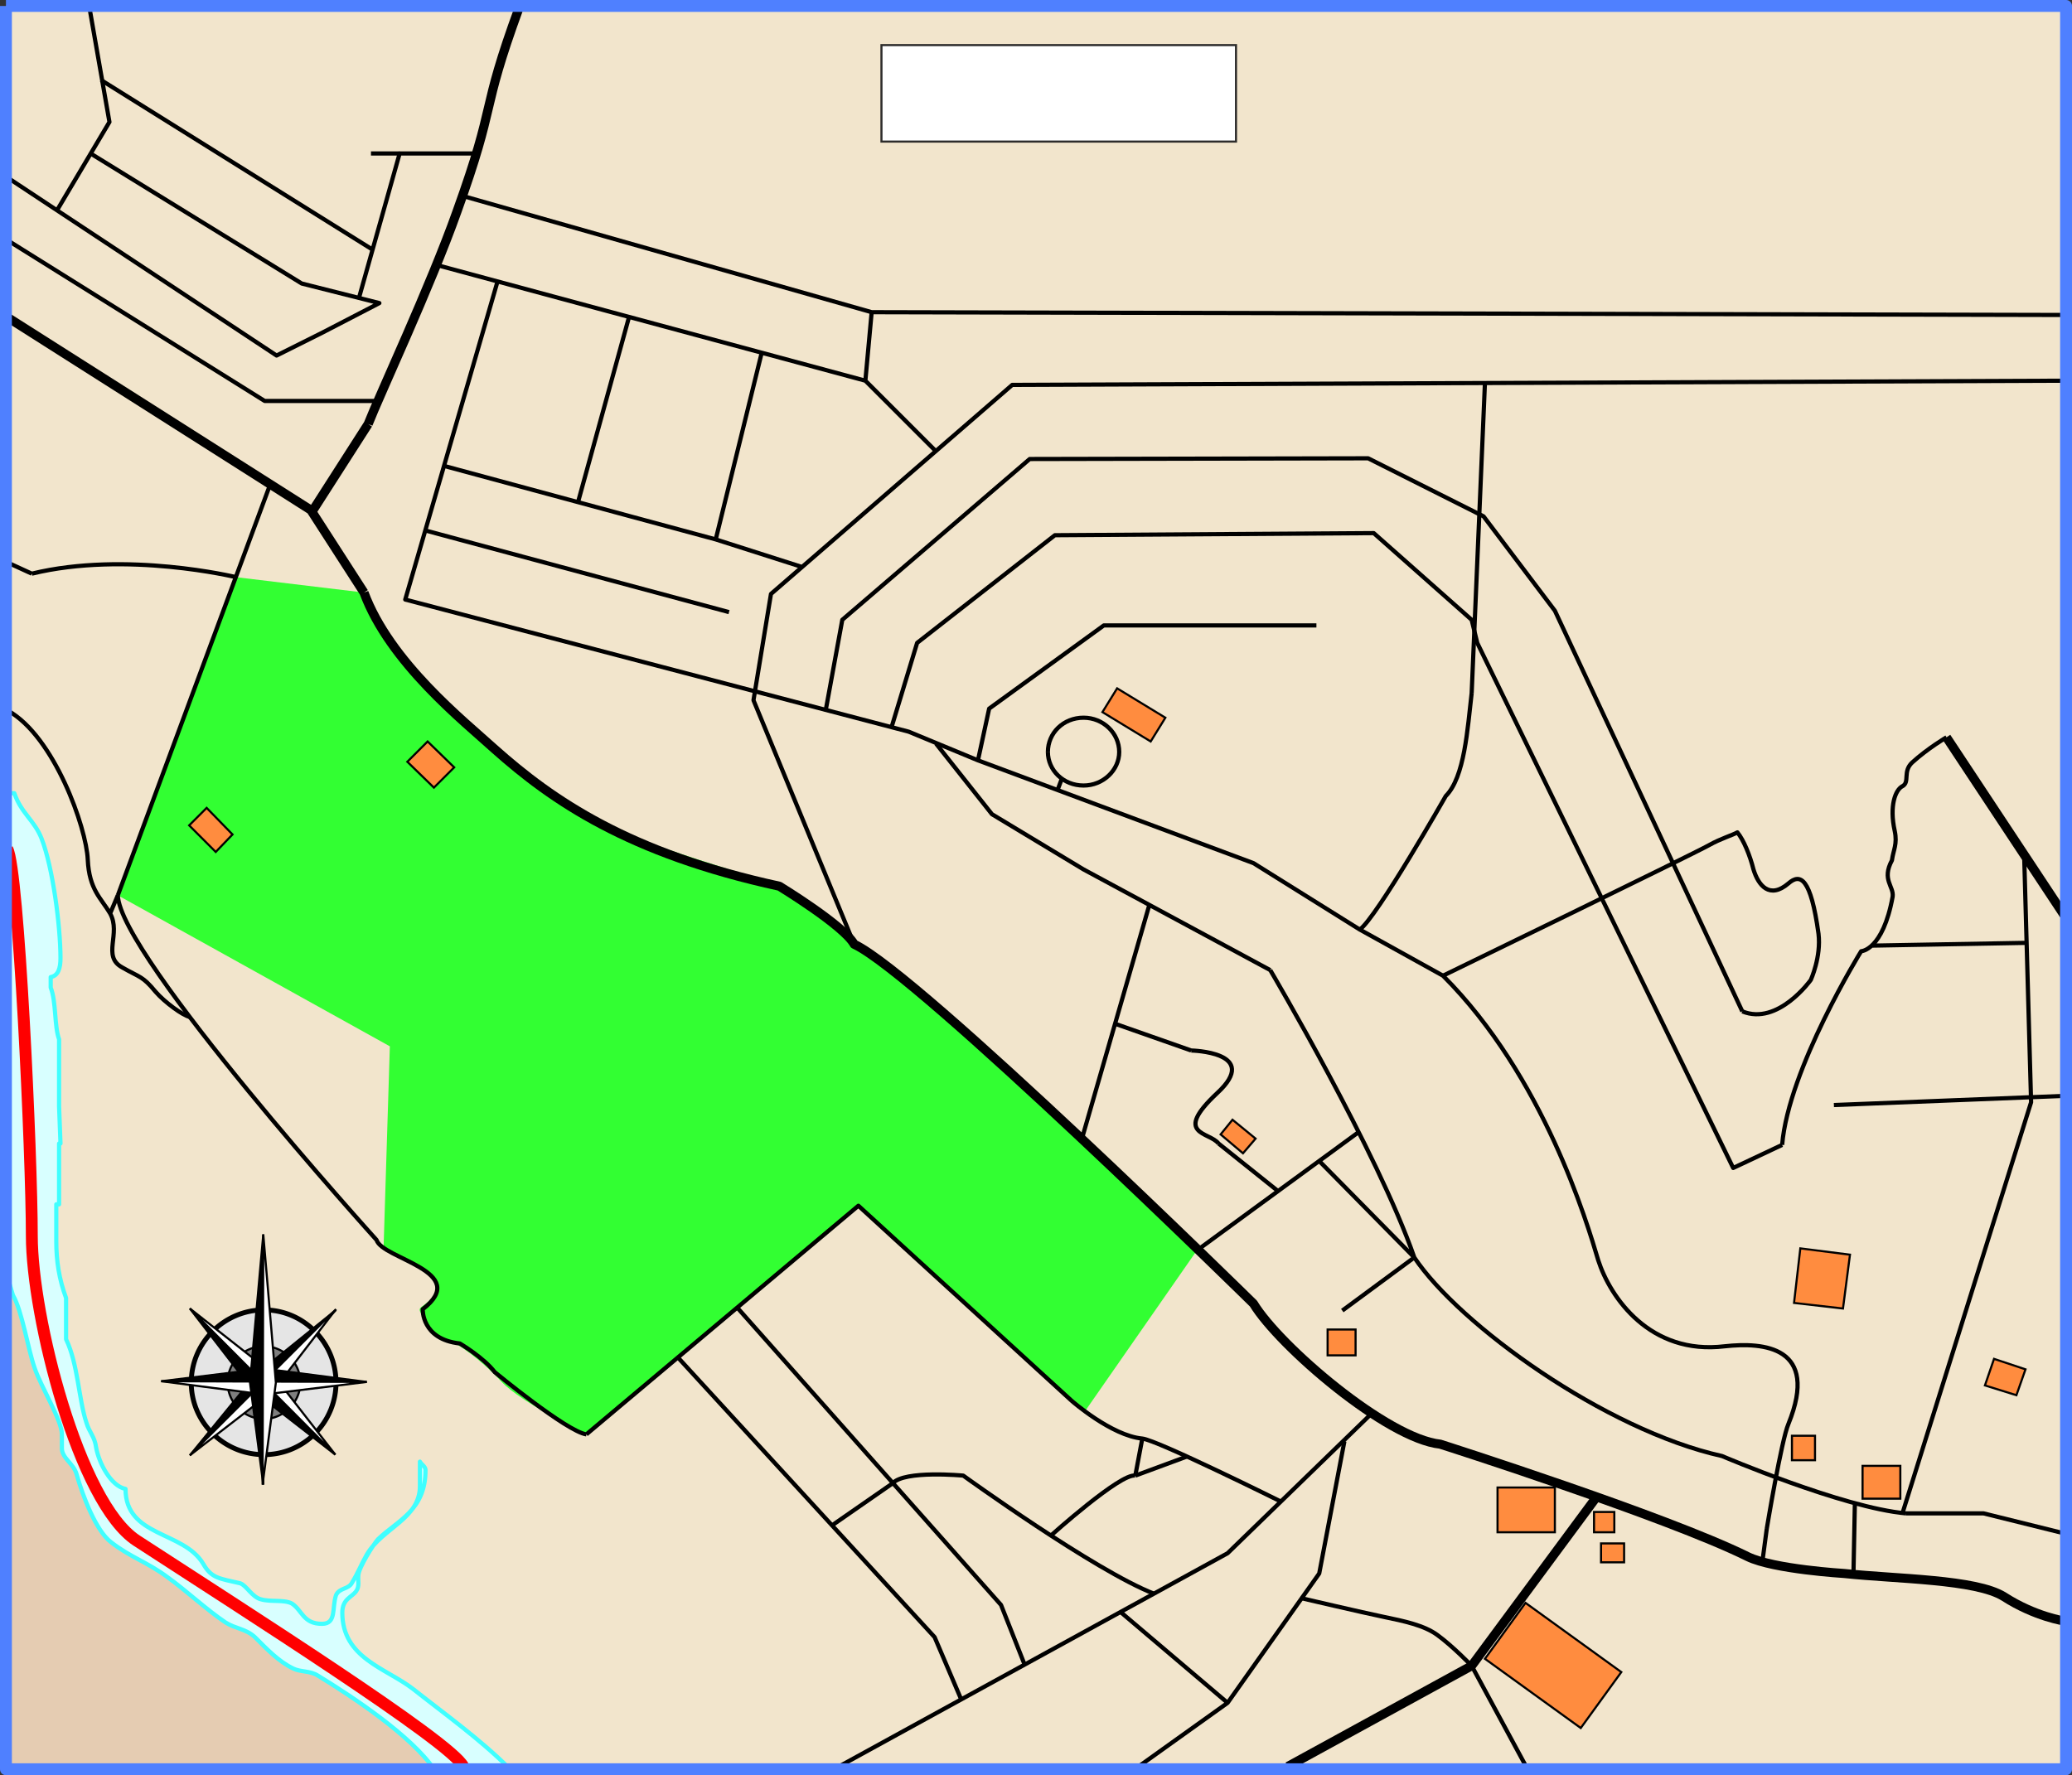 <svg xmlns="http://www.w3.org/2000/svg" width="284.448" height="243.744" viewBox="0 0 213.336 182.808"><rect x="0" y="0" width="213.336" height="182.808" fill="#333333" stroke="none"/><path d="M190.07 342.537h212.112V524.12H190.07z" style="fill:#f2e5cc" transform="translate(-189.458 -341.925)"/><path d="m226.934 402.945-13.176-1.584-12.168 32.76 28.008 15.552-.648 20.808s.936.504 2.232 1.224c1.368.72 4.608 2.088 2.664 3.96-1.152 1.224-1.584.648-.72 2.088.864 1.512.144 1.368 1.944 1.944 1.728.576 4.176 2.52 6.048 4.536 1.944 2.088 8.712 5.4 8.712 5.4l28.008-23.544 23.328 21.168 11.52-16.56s-28.008-26.424-29.952-27.576c-1.944-1.152-5.616-4.752-6.84-5.616-1.152-.864-6.624-4.608-6.624-4.608s-15.264-4.464-18.792-6.624c-3.6-2.232-12.24-9.144-14.112-10.44-5.328-3.888-9.432-12.888-9.432-12.888z" style="fill:#32ff32" transform="translate(-189.458 -341.925)"/><path d="M234.206 524.193c-2.376-3.528-8.496-7.56-12.024-9.72-.792-.504-1.8-.36-2.52-.72-1.512-.72-2.736-2.016-3.96-3.24-.936-.864-2.016-.864-3.024-1.512-1.944-1.296-4.176-3.384-5.904-4.608-2.088-1.584-3.888-2.088-5.904-3.672-1.512-1.152-2.88-4.68-3.528-6.984-.288-1.08-1.512-1.656-1.512-2.664v-1.44c0-1.44-2.16-4.896-2.808-6.84-.648-1.8-1.296-5.904-2.232-7.488l-.576-1.944-.144 50.76z" style="fill:#e5ccb2" transform="translate(-189.458 -341.925)"/><path d="M234.206 524.193c-2.376-3.528-8.496-7.56-12.024-9.72-.792-.504-1.8-.36-2.52-.72-1.512-.72-2.736-2.016-3.96-3.24-.936-.864-2.016-.864-3.024-1.512-1.944-1.296-4.176-3.384-5.904-4.608-2.088-1.584-3.888-2.088-5.904-3.672-1.512-1.152-2.88-4.68-3.528-6.984-.288-1.08-1.512-1.656-1.512-2.664v-1.44c0-1.44-2.16-4.896-2.808-6.84-.648-1.8-1.296-5.904-2.232-7.488l-.576-1.944c-.144-1.8.072-49.104-.144-49.752h.864c.72 2.088 2.088 2.808 2.808 4.68 1.152 2.952 1.944 9 1.944 12.312 0 1.008-.216 1.8-1.008 1.944v1.08c.576 1.44.36 3.96.864 5.328v6.912l.144 3.816h-.144v6.264h-.288v3.816c0 2.016.288 3.888 1.008 5.832v4.248c1.224 2.52 1.296 6.192 2.088 8.568.288 1.008.864 1.44 1.008 2.592.288 1.584 1.512 3.96 3.024 4.248 0 4.968 5.976 4.32 7.992 7.704.864 1.512 1.656 1.512 3.816 2.016.648.216 1.224 1.44 2.16 1.656 1.008.288 2.376 0 3.168.432 1.08.72 1.152 2.088 3.096 2.088 1.512 0 1.008-1.656 1.44-2.952.36-.792 1.296-.576 1.656-1.296.648-1.08.936-1.872 1.512-2.88 1.584-2.736 5.472-3.672 5.472-7.056v-2.52c.144.288.576.504.576.864 0 4.176-2.88 5.184-4.896 7.128-.504.576-1.944 2.88-2.016 3.672-.072.576.144 1.152-.216 1.656-.432.648-1.44.792-1.44 2.232 0 4.68 4.464 5.688 7.272 7.848 3.096 2.448 6.912 5.184 9.864 8.136z" style="fill:#d8ffff;stroke:#3fffff;stroke-width:.432;stroke-linejoin:round;stroke-miterlimit:10.433" transform="translate(-189.458 -341.925)"/><path d="m198.638 342.537 2.088 11.952-5.472 9.216" style="fill:none;stroke:#000;stroke-width:.432;stroke-linejoin:round;stroke-miterlimit:10.433" transform="translate(-189.458 -341.925)"/><path d="m190.07 360.105 27.864 18.432 4.752-2.376 5.832-3.024-7.992-2.016-21.744-13.392" style="fill:none;stroke:#000;stroke-width:.432;stroke-linejoin:round;stroke-miterlimit:10.433" transform="translate(-189.458 -341.925)"/><path d="M238.454 357.729h-7.848l-4.176 14.832m-26.568-22.392 28.008 17.496m.36 15.552h-11.52l-26.496-16.56m27.072 25.128L201.59 434.12m0 0c.144 6.193 26.64 35.497 26.64 35.497.576 1.944 9.792 3.24 4.752 7.128 0 0-.144 3.096 3.816 3.528 0 0 2.448 1.44 3.6 2.952 0 0 7.416 6.12 9.432 6.408m0 0 28.008-23.544 21.96 20.088m0 0s4.104 3.6 7.272 3.888c1.512.144 14.256 6.48 14.256 6.48" style="fill:none;stroke:#000;stroke-width:.432;stroke-linejoin:round;stroke-miterlimit:10.433" transform="translate(-189.458 -341.925)"/><path d="m330.542 487.617-14.688 14.256-40.536 22.248m36.288-32.184-5.256 1.944m0-.001c-1.512-.287-8.712 6.193-8.712 6.193" style="fill:none;stroke:#000;stroke-width:.432;stroke-linejoin:round;stroke-miterlimit:10.433" transform="translate(-189.458 -341.925)"/><path d="m265.382 476.6 27.144 30.6 2.448 6.193M259.19 481.64l26.496 28.873 2.736 6.408m39.456-26.568-2.592 13.608-9.432 13.32-9.36 6.696m9.36-6.697-10.944-9.287m36.072 5.472 5.76 10.656m-39.672-34.056-.72 3.816m-31.104 5.039 6.12-4.247" style="fill:none;stroke:#000;stroke-width:.432;stroke-linejoin:round;stroke-miterlimit:10.433" transform="translate(-189.458 -341.925)"/><path d="M281.366 494.673c1.224-1.368 7.272-.792 7.272-.792s13.536 9.792 19.656 12.168M237.158 362.12l42.048 11.953 123.048.288m-167.976-5.184 44.28 11.952 7.272 7.272m-6.624-14.328-.648 7.056" style="fill:none;stroke:#000;stroke-width:.432;stroke-linejoin:round;stroke-miterlimit:10.433" transform="translate(-189.458 -341.925)"/><path d="m401.966 381.129-108.288.432-24.84 21.528-1.8 10.944 10.368 25.128" style="fill:none;stroke:#000;stroke-width:.432;stroke-linejoin:round;stroke-miterlimit:10.433" transform="translate(-189.458 -341.925)"/><path d="m240.686 370.905-9.504 32.76 51.84 13.608 7.128 2.952 28.368 10.584 10.944 6.84 8.568 4.752m0-.001c10.368 10.369 14.832 25.417 15.984 29.305 1.224 3.816 5.328 9.792 13.032 8.856 3.96-.432 9.792 0 6.552 7.992-.72 1.656-2.232 10.8-2.232 10.8m0 0-.432 3.24M267.902 378.177l-4.752 19.296m-8.928-22.896-5.256 19.08" style="fill:none;stroke:#000;stroke-width:.432;stroke-linejoin:round;stroke-miterlimit:10.433" transform="translate(-189.458 -341.925)"/><path d="m271.934 400.28-8.784-2.807-27.936-7.56m29.304 15.047-31.32-8.423m41.256 18.648 1.728-9.432 19.296-16.56 34.848-.072 11.88 5.976 7.344 9.72 19.296 41.256" style="fill:none;stroke:#000;stroke-width:.432;stroke-linejoin:round;stroke-miterlimit:10.433" transform="translate(-189.458 -341.925)"/><path d="M368.846 446.073c3.672 1.512 7.056-3.24 7.056-3.24s1.08-2.376.792-4.752c-.792-5.76-1.872-6.264-3.096-5.184-1.944 1.656-3.096.216-3.6-1.44-.36-1.44-1.008-3.024-1.656-3.816-.504.288-1.728.648-2.88 1.296-1.8 1.008-27.432 13.464-27.432 13.464" style="fill:none;stroke:#000;stroke-width:.432;stroke-linejoin:round;stroke-miterlimit:10.433" transform="translate(-189.458 -341.925)"/><path d="m281.222 416.913 2.664-8.784 14.184-11.088 32.832-.216 10.08 8.928.576 2.376L367.91 462.2l5.04-2.376m0 .001c.648-7.848 8.136-19.944 8.136-19.944s2.232-.072 3.24-5.616c.144-1.08-1.152-1.728-.072-3.744.144-1.08.576-1.656.288-3.024-.576-2.592.072-4.248.792-4.608.792-.432 0-1.512 1.008-2.448 1.584-1.44 3.528-2.592 3.528-2.592m8.28 21.168-15.984.288m15.696-9.505.72 25.633-13.248 42.336m16.488-42.984-23.544.936" style="fill:none;stroke:#000;stroke-width:.432;stroke-linejoin:round;stroke-miterlimit:10.433" transform="translate(-189.458 -341.925)"/><path d="m290.15 420.225 1.152-5.328 11.808-8.568h21.888m55.44 90.36-.144 7.272m21.816-4.104-8.424-2.088h-7.992m0 0c-6.48-.576-18.936-5.904-18.936-5.904-12.024-2.664-27.072-13.536-31.68-20.448-3.744-10.8-14.832-29.592-14.832-29.592m0 0-19.224-10.368-9.432-5.688-5.76-7.272m21.96 16.632-6.912 23.976m3.24-11.808 7.992 2.808m0 0s7.272.144 2.664 4.392c-4.608 4.32-.792 3.96.144 5.184m0-.001 6.12 4.897m8.28-6.048-16.632 12.168m22.392.72-9.792-9.936m9.792 9.936-7.416 5.472m14.688-95.544-1.368 31.968m0 0c-.432 3.672-.72 8.64-2.664 10.584 0 0-7.128 12.528-8.856 13.752M213.758 401.36s-11.304-2.735-21.024-.36m0 0-2.664-1.223M323.342 506.48s6.48 1.513 8.568 1.945c2.088.432 4.176.864 5.544 1.872 1.584 1.152 3.528 3.168 3.528 3.168M227.654 357.729h2.952M201.59 434.12l-.792 1.873m-10.512-20.88c4.752 2.664 8.064 12.024 8.208 15.336.144 3.096 1.368 3.96 2.304 5.544 1.152 2.088-.864 4.392 1.224 5.544 1.872 1.08 2.088.864 3.456 2.52.936 1.08 2.808 2.448 3.528 2.592" style="fill:none;stroke:#000;stroke-width:.432;stroke-linejoin:round;stroke-miterlimit:10.433" transform="translate(-189.458 -341.925)"/><path d="M297.35 419.36c0-1.943 1.584-3.527 3.672-3.527 2.016 0 3.672 1.584 3.672 3.528 0 1.872-1.656 3.456-3.672 3.456-2.088 0-3.672-1.584-3.672-3.456m1.44 2.736-.432 1.152" style="fill:none;stroke:#000;stroke-width:.432;stroke-linejoin:round;stroke-miterlimit:10.433" transform="translate(-189.458 -341.925)"/><path d="m353.87 496.04-12.888 17.425-18.936 10.368M242.918 342.68c-4.104 11.233-2.232 9.433-6.408 21.025-2.736 7.704-7.992 18.936-9.144 21.888m0 0-5.904 9.216m180.504 41.328-12.096-18.288" style="fill:none;stroke:#000;stroke-width:.936;stroke-linejoin:round;stroke-miterlimit:10.433" transform="translate(-189.458 -341.925)"/><path d="M402.038 508.857s-3.024-.432-6.264-2.52c-2.88-1.8-11.016-1.8-16.416-2.376 0 0-7.272-.432-9.936-1.728-8.424-4.176-31.68-11.592-31.68-11.592-5.472-.576-16.56-10.08-19.224-14.472 0 0-34.488-33.912-41.112-37.008-1.08-1.944-7.704-5.976-7.704-5.976-15.552-3.384-23.4-8.856-29.304-14.112-3.168-2.88-10.8-8.928-13.464-16.128m0 0-5.472-8.496-31.392-19.944" style="fill:none;stroke:#000;stroke-width:.936;stroke-linejoin:round;stroke-miterlimit:10.433" transform="translate(-189.458 -341.925)"/><path d="m304.478 412.809 4.968 3.024-1.512 2.448-4.968-3.024zm70.344 57.671 5.112.649-.72 5.544-5.04-.576zm-143.424-50.111 2.088-2.088 2.736 2.664-2.088 2.088zm-20.664 4.751 2.664 2.737-1.728 1.8-2.736-2.736zm132.912 69.985h5.904v4.608h-5.904zm9.936 2.52h2.088v2.088h-2.088zm27.648-4.752h3.888v3.384h-3.888zm-7.272-3.096h2.376v2.52h-2.376zm-19.656 11.088h2.376v1.944h-2.376zm-28.152-22.032h2.88v2.664h-2.88zm20.376 28.152 9.864 7.128-4.176 5.76-9.864-7.128zm-30.168-49.752 2.376 1.944-1.296 1.512-2.304-1.944zm78.408 24.624 3.24 1.08-.936 2.664-3.24-1.008z" style="fill:#ff8c3f;stroke:#000;stroke-width:.216;stroke-miterlimit:10.433" transform="translate(-189.458 -341.925)"/><path d="M190.214 429.369c1.152 2.088 2.52 31.536 2.52 39.816 0 8.28 4.824 27.504 10.8 31.392 10.944 7.128 32.4 20.736 33.624 23.256" style="fill:none;stroke:red;stroke-width:1.224;stroke-linejoin:round;stroke-miterlimit:10.433" transform="translate(-189.458 -341.925)"/><path d="M209.15 484.305c0-4.104 3.384-7.488 7.488-7.488 4.104 0 7.416 3.384 7.416 7.488a7.405 7.405 0 0 1-7.416 7.416c-4.104 0-7.488-3.312-7.488-7.416z" style="fill:#e5e5e5;stroke:#000;stroke-width:.504;stroke-miterlimit:10.433" transform="translate(-189.458 -341.925)"/><path d="M212.894 484.305a3.718 3.718 0 0 1 3.744-3.744c2.016 0 3.744 1.656 3.744 3.744 0 2.016-1.728 3.744-3.744 3.744-2.088 0-3.744-1.728-3.744-3.744z" style="fill:#7f7f7f;stroke:#000;stroke-width:.216;stroke-miterlimit:10.433" transform="translate(-189.458 -341.925)"/><path d="m215.63 485.097-.072.072-6.552-8.496 14.976 15.048-8.424-6.552z" style="fill:#000;stroke:#000;stroke-width:.216;stroke-miterlimit:10.433" transform="translate(-189.458 -341.925)"/><path d="m209.006 476.673 8.424 6.624 6.552 8.424-14.976-15.048z" style="fill:#fff;stroke:#000;stroke-width:.216;stroke-miterlimit:10.433" transform="translate(-189.458 -341.925)"/><path d="m209.006 491.793 6.768-8.28 8.28-6.696-14.976 14.904z" style="fill:#000;stroke:#000;stroke-width:.216;stroke-miterlimit:10.433" transform="translate(-189.458 -341.925)"/><path d="m209.078 491.72 14.976-14.975-6.48 8.424-8.568 6.624z" style="fill:#fff;stroke:#000;stroke-width:.216;stroke-miterlimit:10.433" transform="translate(-189.458 -341.925)"/><path d="M216.638 482.937v-.072l10.584 1.368-21.168-.072 10.584-1.296z" style="fill:#000;stroke:#000;stroke-width:.216;stroke-miterlimit:10.433" transform="translate(-189.458 -341.925)"/><path d="m227.222 484.233-10.584 1.296-10.584-1.368 21.168.072z" style="fill:#fff;stroke:#000;stroke-width:.216;stroke-miterlimit:10.433" transform="translate(-189.458 -341.925)"/><path d="m216.566 494.817-1.368-10.512 1.368-15.264z" style="fill:#000;stroke:#000;stroke-width:.216;stroke-miterlimit:10.433" transform="translate(-189.458 -341.925)"/><path d="m216.494 494.817 1.368-10.512-1.296-15.264z" style="fill:#fff;stroke:#000;stroke-width:.216;stroke-miterlimit:10.433" transform="translate(-189.458 -341.925)"/><path d="M190.07 342.537h212.112V524.12H190.07V342.537" style="fill:none;stroke:#4f80ff;stroke-width:1.224;stroke-linejoin:round;stroke-miterlimit:10.433" transform="translate(-189.458 -341.925)"/><path d="M280.214 346.569h36.504v9.936h-36.504z" style="fill:#fff;stroke:#2d2c2b;stroke-width:.216;stroke-miterlimit:10.433" transform="translate(-189.458 -341.925)"/></svg>
